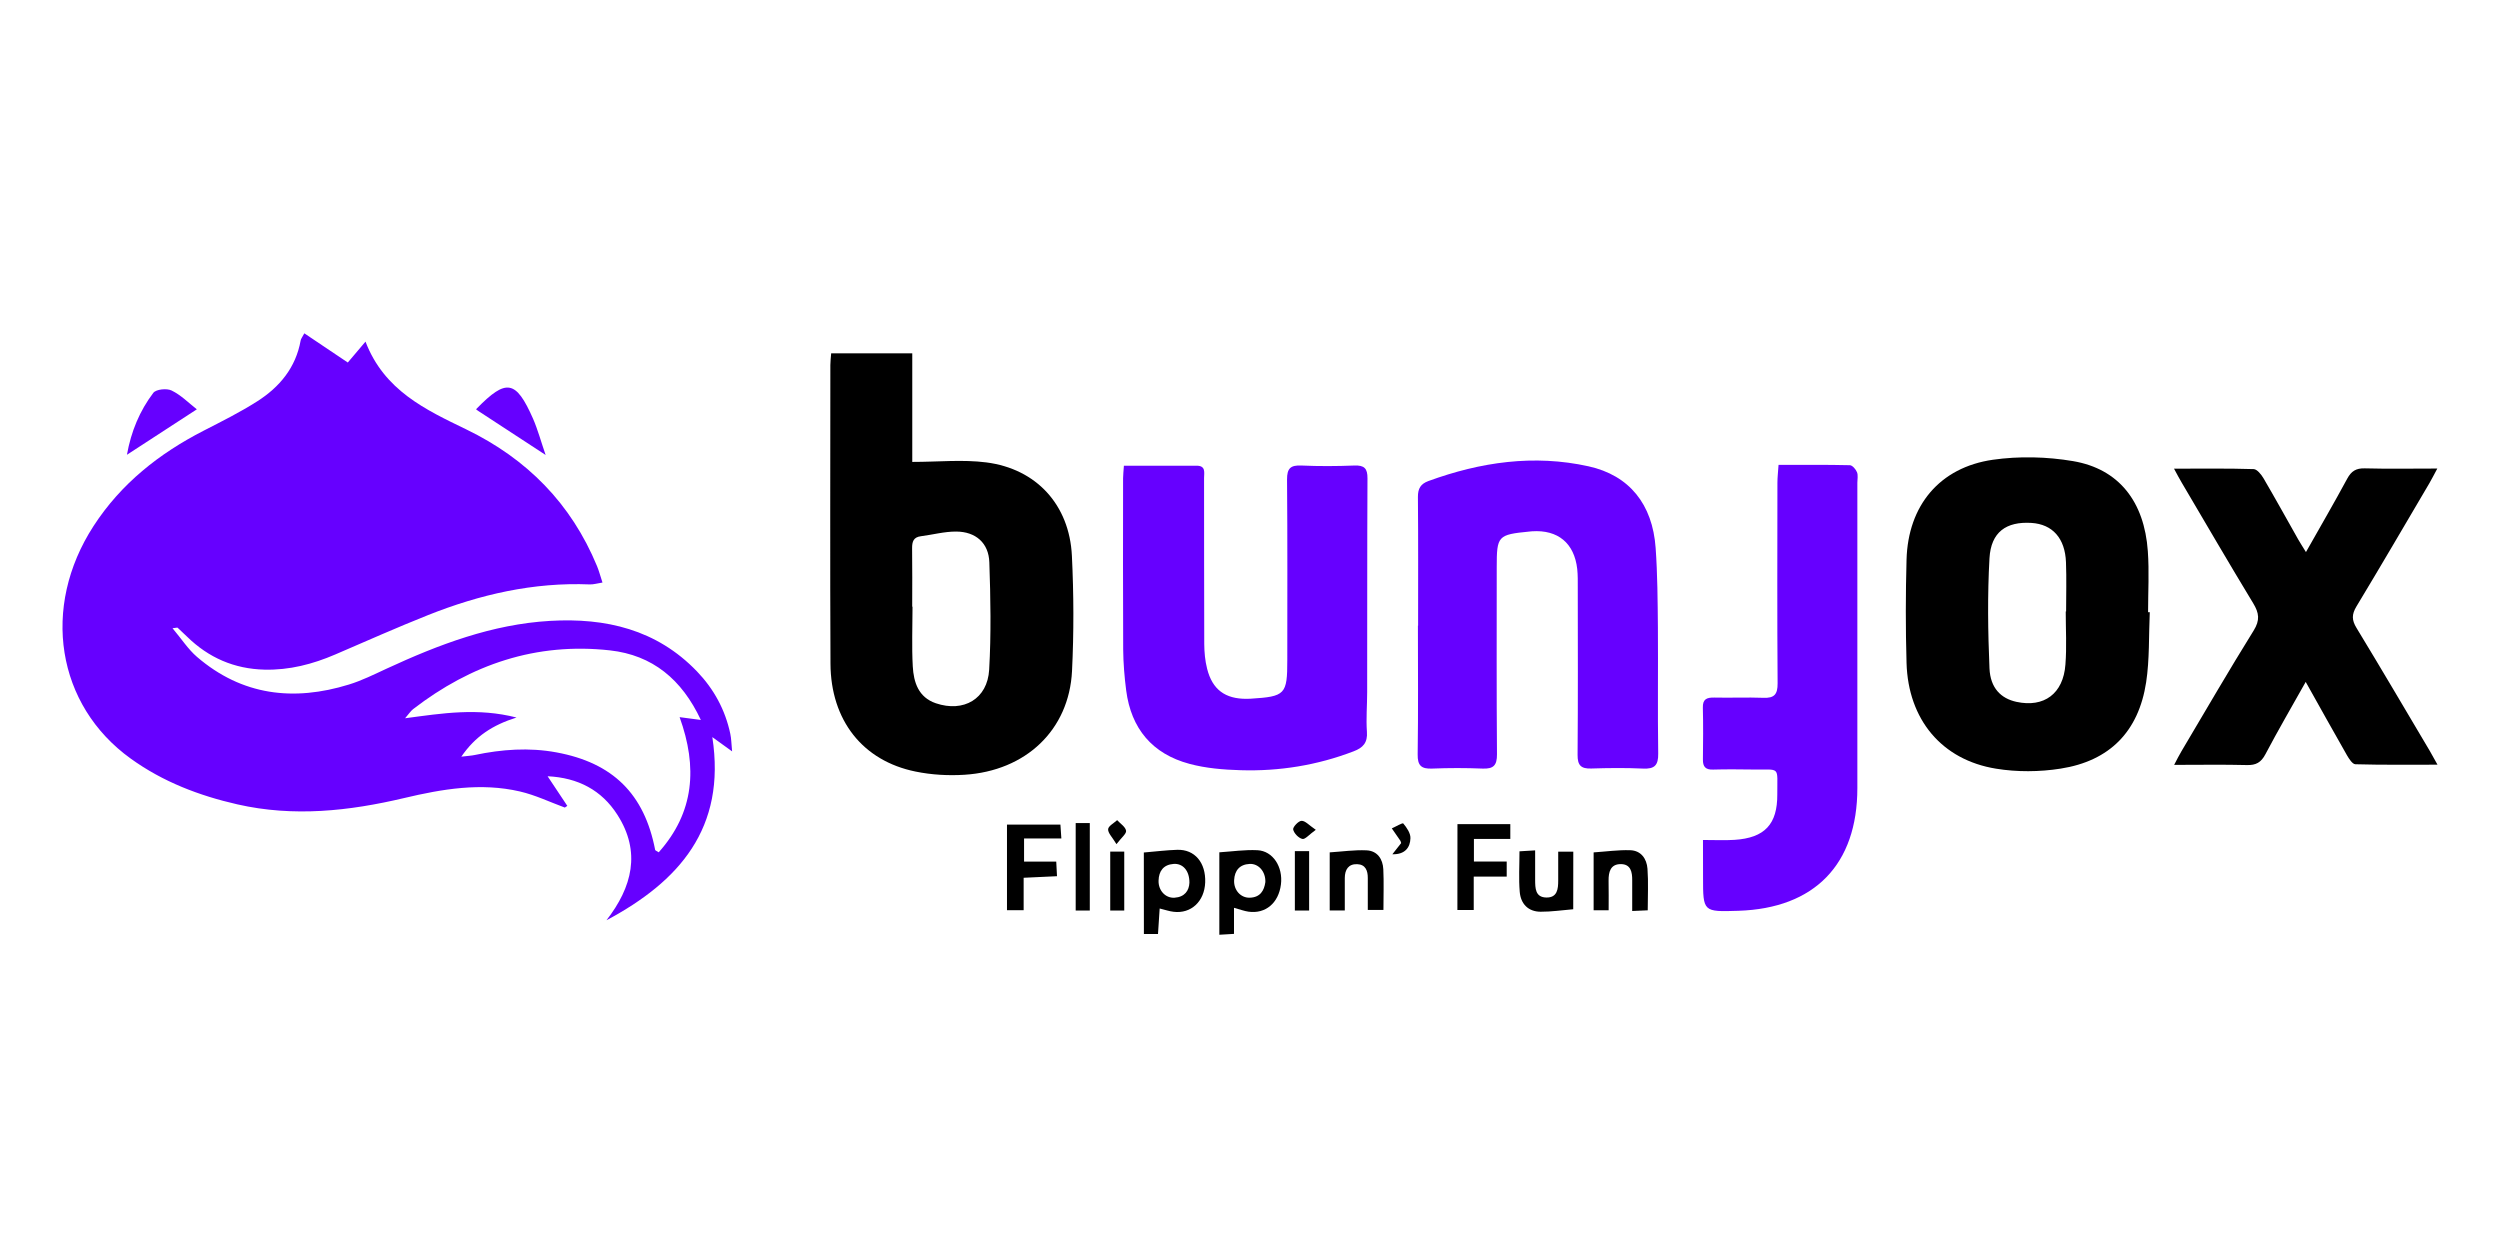 <svg width="120" height="60" viewBox="0 0 120 60" fill="none" xmlns="http://www.w3.org/2000/svg">
<path d="M14.608 16C15.311 16.473 15.987 16.928 16.694 17.401C16.933 17.116 17.196 16.805 17.544 16.398C18.441 18.741 20.422 19.663 22.377 20.609C25.289 22.018 27.416 24.17 28.658 27.175C28.751 27.402 28.814 27.645 28.919 27.962C28.667 28.001 28.491 28.058 28.314 28.052C25.612 27.941 23.038 28.533 20.548 29.524C19.049 30.12 17.573 30.778 16.092 31.415C15.006 31.882 13.889 32.172 12.695 32.143C11.241 32.107 10.014 31.571 8.981 30.562C8.832 30.416 8.676 30.272 8.523 30.128C8.515 30.12 8.485 30.131 8.281 30.155C8.712 30.667 9.029 31.164 9.457 31.532C11.621 33.391 14.099 33.675 16.747 32.858C17.373 32.666 17.968 32.367 18.564 32.092C21.063 30.937 23.622 29.964 26.405 29.802C29.074 29.647 31.519 30.215 33.453 32.226C34.264 33.07 34.811 34.07 35.054 35.222C35.105 35.459 35.105 35.704 35.141 36.066C34.787 35.812 34.542 35.632 34.192 35.381C34.865 39.762 32.591 42.315 29.11 44.173C30.346 42.581 30.78 40.893 29.631 39.104C28.88 37.931 27.749 37.329 26.285 37.26C26.629 37.778 26.929 38.23 27.231 38.682C27.192 38.709 27.15 38.736 27.111 38.763C26.393 38.499 25.693 38.161 24.953 37.99C23.083 37.556 21.233 37.871 19.405 38.305C16.75 38.933 14.093 39.223 11.396 38.61C9.556 38.191 7.82 37.526 6.279 36.416C2.712 33.852 1.96 29.15 4.492 25.247C5.812 23.212 7.641 21.767 9.777 20.672C10.645 20.226 11.525 19.789 12.345 19.265C13.417 18.583 14.198 17.649 14.431 16.344C14.446 16.26 14.506 16.192 14.608 16ZM33.641 34.558C32.728 32.609 31.319 31.445 29.278 31.218C25.744 30.826 22.616 31.888 19.827 34.04C19.719 34.124 19.641 34.246 19.444 34.477C21.257 34.234 22.927 33.965 24.792 34.441C23.64 34.806 22.817 35.339 22.143 36.32C22.466 36.282 22.628 36.273 22.787 36.24C24.085 35.967 25.39 35.871 26.707 36.114C29.416 36.614 30.93 38.107 31.448 40.797C31.454 40.824 31.51 40.839 31.618 40.911C33.33 38.993 33.489 36.826 32.621 34.423C32.992 34.474 33.255 34.51 33.641 34.558Z" fill="#6600FF"/>
<path d="M39.896 16.959C40.961 16.959 41.997 16.959 43.029 16.959C43.257 16.959 43.484 16.959 43.789 16.959C43.789 18.76 43.789 20.49 43.789 22.172C45.031 22.172 46.208 22.049 47.348 22.196C49.754 22.507 51.331 24.237 51.451 26.673C51.541 28.516 51.547 30.369 51.457 32.212C51.316 35.034 49.248 37.004 46.291 37.189C45.516 37.237 44.711 37.192 43.951 37.036C41.41 36.522 39.875 34.574 39.863 31.853C39.839 27.077 39.857 22.297 39.857 17.521C39.857 17.36 39.878 17.195 39.896 16.959ZM43.786 29.121C43.792 29.121 43.795 29.121 43.801 29.121C43.801 30.076 43.76 31.033 43.813 31.985C43.855 32.748 44.083 33.472 44.921 33.757C46.255 34.208 47.399 33.55 47.48 32.146C47.578 30.435 47.548 28.708 47.488 26.993C47.459 26.062 46.833 25.518 45.896 25.515C45.331 25.512 44.768 25.667 44.202 25.739C43.846 25.784 43.778 25.999 43.781 26.32C43.795 27.253 43.786 28.187 43.786 29.121Z" fill="black"/>
<path d="M103.189 29.385C103.138 30.508 103.183 31.645 103.015 32.749C102.653 35.113 101.267 36.526 98.909 36.894C97.898 37.053 96.82 37.062 95.812 36.897C93.202 36.475 91.592 34.536 91.514 31.824C91.466 30.169 91.469 28.511 91.514 26.859C91.586 24.268 93.1 22.436 95.659 22.068C96.916 21.889 98.254 21.921 99.508 22.134C101.704 22.508 102.928 24.07 103.096 26.458C103.165 27.431 103.108 28.41 103.108 29.385C103.132 29.385 103.159 29.385 103.189 29.385ZM99.155 29.349C99.161 29.349 99.167 29.349 99.173 29.349C99.173 28.562 99.197 27.775 99.167 26.991C99.125 25.833 98.517 25.163 97.509 25.1C96.297 25.025 95.566 25.54 95.495 26.797C95.396 28.553 95.42 30.322 95.495 32.082C95.537 33.027 96.045 33.527 96.79 33.689C98.11 33.976 99.038 33.3 99.14 31.899C99.206 31.055 99.155 30.199 99.155 29.349Z" fill="black"/>
<path d="M53.947 22.354C55.153 22.354 56.296 22.357 57.439 22.354C57.891 22.354 57.795 22.689 57.795 22.944C57.801 25.598 57.792 28.253 57.804 30.907C57.807 31.305 57.843 31.715 57.942 32.101C58.196 33.104 58.807 33.547 59.836 33.544C59.899 33.544 59.965 33.541 60.028 33.538C61.697 33.433 61.79 33.337 61.79 31.682C61.79 28.794 61.802 25.906 61.778 23.018C61.775 22.483 61.943 22.321 62.467 22.345C63.314 22.384 64.166 22.378 65.013 22.345C65.489 22.327 65.642 22.486 65.639 22.962C65.621 26.379 65.63 29.8 65.624 33.218C65.624 33.855 65.567 34.495 65.612 35.127C65.651 35.651 65.424 35.893 64.972 36.064C63.224 36.734 61.407 37.027 59.546 36.97C58.726 36.946 57.885 36.878 57.095 36.665C55.314 36.189 54.294 34.977 54.057 33.143C53.973 32.493 53.919 31.832 53.913 31.177C53.899 28.438 53.905 25.697 53.908 22.959C53.91 22.794 53.928 22.626 53.947 22.354Z" fill="#6600FF"/>
<path d="M68.069 30.033C68.069 27.974 68.078 25.912 68.06 23.853C68.057 23.449 68.192 23.227 68.563 23.09C71.065 22.177 73.627 21.803 76.251 22.383C78.208 22.817 79.322 24.2 79.471 26.304C79.561 27.573 79.567 28.848 79.579 30.119C79.594 32.136 79.564 34.154 79.594 36.171C79.603 36.739 79.414 36.919 78.864 36.892C78.038 36.853 77.206 36.862 76.38 36.889C75.886 36.904 75.719 36.736 75.724 36.23C75.745 33.555 75.736 30.88 75.733 28.204C75.733 27.908 75.739 27.609 75.707 27.312C75.566 26.07 74.782 25.421 73.54 25.502C73.498 25.505 73.456 25.508 73.414 25.514C71.894 25.663 71.843 25.717 71.843 27.223C71.843 30.215 71.831 33.211 71.855 36.204C71.858 36.739 71.687 36.913 71.164 36.892C70.359 36.859 69.55 36.859 68.743 36.892C68.225 36.913 68.039 36.751 68.048 36.21C68.078 34.151 68.06 32.092 68.06 30.03C68.063 30.033 68.066 30.033 68.069 30.033Z" fill="#6600FF"/>
<path d="M81.743 40.319C82.326 40.319 82.793 40.343 83.257 40.313C84.706 40.22 85.319 39.565 85.31 38.128C85.301 36.748 85.49 36.955 84.14 36.937C83.502 36.928 82.865 36.922 82.228 36.94C81.865 36.952 81.734 36.802 81.74 36.455C81.749 35.626 81.758 34.797 81.737 33.971C81.725 33.555 81.922 33.477 82.284 33.483C83.069 33.501 83.859 33.465 84.643 33.495C85.163 33.516 85.328 33.334 85.325 32.801C85.301 29.593 85.313 26.385 85.316 23.177C85.316 22.907 85.349 22.638 85.37 22.315C86.549 22.315 87.671 22.303 88.794 22.33C88.913 22.333 89.078 22.524 89.135 22.665C89.195 22.811 89.153 23 89.153 23.171C89.153 28.058 89.153 32.942 89.153 37.829C89.153 41.489 87.103 43.602 83.44 43.718C81.746 43.772 81.746 43.772 81.746 42.111C81.743 41.546 81.743 40.977 81.743 40.319Z" fill="#6600FF"/>
<path d="M104.353 22.496C105.691 22.496 106.933 22.478 108.178 22.517C108.339 22.523 108.54 22.774 108.648 22.957C109.216 23.927 109.761 24.914 110.314 25.893C110.416 26.072 110.53 26.246 110.686 26.5C111.38 25.27 112.041 24.136 112.664 22.981C112.861 22.616 113.089 22.469 113.511 22.481C114.627 22.511 115.746 22.49 116.991 22.49C116.824 22.801 116.722 23.002 116.611 23.193C115.447 25.169 114.292 27.15 113.107 29.113C112.879 29.493 112.882 29.765 113.113 30.142C114.304 32.103 115.465 34.081 116.635 36.053C116.74 36.233 116.839 36.415 117 36.705C115.621 36.705 114.34 36.72 113.059 36.684C112.918 36.681 112.754 36.424 112.655 36.254C112.005 35.116 111.368 33.97 110.674 32.731C109.991 33.946 109.342 35.062 108.74 36.203C108.531 36.601 108.285 36.735 107.848 36.723C106.723 36.694 105.598 36.714 104.359 36.714C104.5 36.448 104.595 36.251 104.709 36.062C105.858 34.126 106.987 32.178 108.175 30.268C108.486 29.768 108.438 29.427 108.154 28.957C106.987 27.033 105.855 25.088 104.712 23.148C104.604 22.969 104.509 22.783 104.353 22.496Z" fill="black"/>
<path d="M59.232 43.575C59.232 44.027 59.232 44.404 59.232 44.826C58.986 44.841 58.783 44.853 58.528 44.868C58.528 43.524 58.528 42.219 58.528 40.911C59.139 40.872 59.749 40.78 60.357 40.81C61.102 40.846 61.59 41.612 61.485 42.453C61.374 43.344 60.746 43.877 59.926 43.76C59.719 43.73 59.519 43.653 59.232 43.575ZM60.737 42.342C60.755 41.839 60.414 41.447 59.983 41.468C59.504 41.492 59.261 41.782 59.238 42.249C59.214 42.725 59.552 43.102 59.989 43.09C60.489 43.075 60.68 42.752 60.737 42.342Z" fill="black"/>
<path d="M54.904 40.92C55.482 40.872 55.994 40.806 56.505 40.791C57.349 40.764 57.885 41.408 57.849 42.359C57.813 43.269 57.173 43.868 56.332 43.766C56.125 43.742 55.922 43.67 55.664 43.608C55.638 44.014 55.614 44.407 55.584 44.831C55.347 44.831 55.147 44.831 54.907 44.831C54.904 43.488 54.904 42.171 54.904 40.92ZM57.092 42.374C57.098 41.794 56.778 41.435 56.332 41.468C55.85 41.504 55.623 41.806 55.611 42.27C55.596 42.746 55.946 43.12 56.38 43.09C56.867 43.057 57.074 42.749 57.092 42.374Z" fill="black"/>
<path d="M50.7 41.358C50.712 41.618 50.724 41.801 50.736 42.058C50.206 42.082 49.712 42.106 49.135 42.133C49.135 42.657 49.135 43.156 49.135 43.689C48.829 43.689 48.605 43.689 48.335 43.689C48.335 42.333 48.335 40.984 48.335 39.58C49.17 39.58 50.005 39.58 50.9 39.58C50.912 39.772 50.927 39.972 50.945 40.247C50.341 40.247 49.778 40.247 49.155 40.247C49.155 40.636 49.155 40.96 49.155 41.358C49.664 41.358 50.164 41.358 50.7 41.358Z" fill="black"/>
<path d="M69.958 39.559C70.823 39.559 71.639 39.559 72.495 39.559C72.495 39.792 72.495 39.993 72.495 40.268C71.915 40.268 71.352 40.268 70.748 40.268C70.748 40.645 70.748 40.951 70.748 41.352C71.265 41.352 71.783 41.352 72.322 41.352C72.322 41.63 72.322 41.816 72.322 42.076C71.816 42.076 71.316 42.076 70.739 42.076C70.739 42.645 70.739 43.141 70.739 43.68C70.439 43.68 70.221 43.68 69.955 43.68C69.958 42.324 69.958 40.978 69.958 39.559Z" fill="black"/>
<path d="M79.091 43.695C78.846 43.707 78.645 43.716 78.346 43.728C78.346 43.207 78.343 42.728 78.346 42.25C78.349 41.858 78.277 41.48 77.802 41.477C77.302 41.474 77.206 41.855 77.212 42.279C77.221 42.74 77.215 43.201 77.215 43.692C76.94 43.692 76.739 43.692 76.494 43.692C76.494 42.755 76.494 41.837 76.494 40.915C77.083 40.876 77.667 40.792 78.247 40.81C78.771 40.825 79.043 41.22 79.079 41.699C79.127 42.348 79.091 43.001 79.091 43.695Z" fill="black"/>
<path d="M75.515 43.644C74.983 43.688 74.465 43.766 73.95 43.763C73.348 43.76 72.995 43.38 72.947 42.809C72.894 42.18 72.935 41.543 72.935 40.863C73.178 40.848 73.378 40.836 73.687 40.818C73.687 41.321 73.684 41.782 73.687 42.24C73.69 42.632 73.69 43.072 74.225 43.081C74.752 43.09 74.794 42.674 74.794 42.267C74.791 41.821 74.794 41.378 74.794 40.881C75.045 40.881 75.261 40.881 75.518 40.881C75.515 41.812 75.515 42.737 75.515 43.644Z" fill="black"/>
<path d="M64.55 43.701C64.245 43.701 64.059 43.701 63.826 43.701C63.826 42.758 63.826 41.836 63.826 40.914C64.424 40.876 65.011 40.789 65.594 40.816C66.112 40.84 66.376 41.232 66.399 41.725C66.429 42.357 66.405 42.991 66.405 43.677C66.16 43.677 65.945 43.677 65.654 43.677C65.654 43.156 65.651 42.653 65.654 42.15C65.657 41.791 65.546 41.495 65.145 41.48C64.724 41.465 64.553 41.743 64.55 42.141C64.55 42.644 64.55 43.147 64.55 43.701Z" fill="black"/>
<path d="M9.448 19.647C8.317 20.384 7.239 21.084 6.093 21.829C6.294 20.704 6.707 19.719 7.359 18.857C7.491 18.684 8.006 18.63 8.236 18.744C8.682 18.959 9.047 19.333 9.448 19.647Z" fill="#6600FF"/>
<path d="M26.19 21.839C24.999 21.061 23.93 20.364 22.862 19.664C22.865 19.658 22.862 19.631 22.877 19.616C24.301 18.161 24.762 18.233 25.585 20.095C25.816 20.627 25.968 21.196 26.19 21.839Z" fill="#6600FF"/>
<path d="M52.31 43.706C52.061 43.706 51.873 43.706 51.633 43.706C51.633 42.317 51.633 40.934 51.633 39.507C51.846 39.507 52.061 39.507 52.31 39.507C52.31 40.907 52.31 42.272 52.31 43.706Z" fill="black"/>
<path d="M62.838 43.704C62.578 43.704 62.392 43.704 62.153 43.704C62.153 42.749 62.153 41.816 62.153 40.855C62.392 40.855 62.596 40.855 62.838 40.855C62.838 41.81 62.838 42.731 62.838 43.704Z" fill="black"/>
<path d="M53.964 43.706C53.716 43.706 53.527 43.706 53.291 43.706C53.291 42.772 53.291 41.853 53.291 40.877C53.495 40.877 53.71 40.877 53.964 40.877C53.964 41.802 53.964 42.721 53.964 43.706Z" fill="black"/>
<path d="M66.834 41.004C66.974 40.825 67.115 40.648 67.255 40.469C67.244 40.433 67.238 40.388 67.217 40.355C67.082 40.154 66.944 39.96 66.807 39.762C66.998 39.678 67.321 39.484 67.357 39.526C67.525 39.726 67.71 39.996 67.701 40.235C67.689 40.678 67.441 41.022 66.834 41.004Z" fill="black"/>
<path d="M63.158 39.831C62.841 40.058 62.646 40.3 62.515 40.27C62.332 40.228 62.111 39.998 62.072 39.816C62.048 39.702 62.326 39.403 62.473 39.4C62.652 39.394 62.835 39.612 63.158 39.831Z" fill="black"/>
<path d="M53.59 40.519C53.387 40.181 53.178 39.984 53.19 39.801C53.201 39.648 53.468 39.511 53.623 39.367C53.776 39.535 54.018 39.684 54.051 39.873C54.078 40.014 53.833 40.202 53.59 40.519Z" fill="black"/>
</svg>
